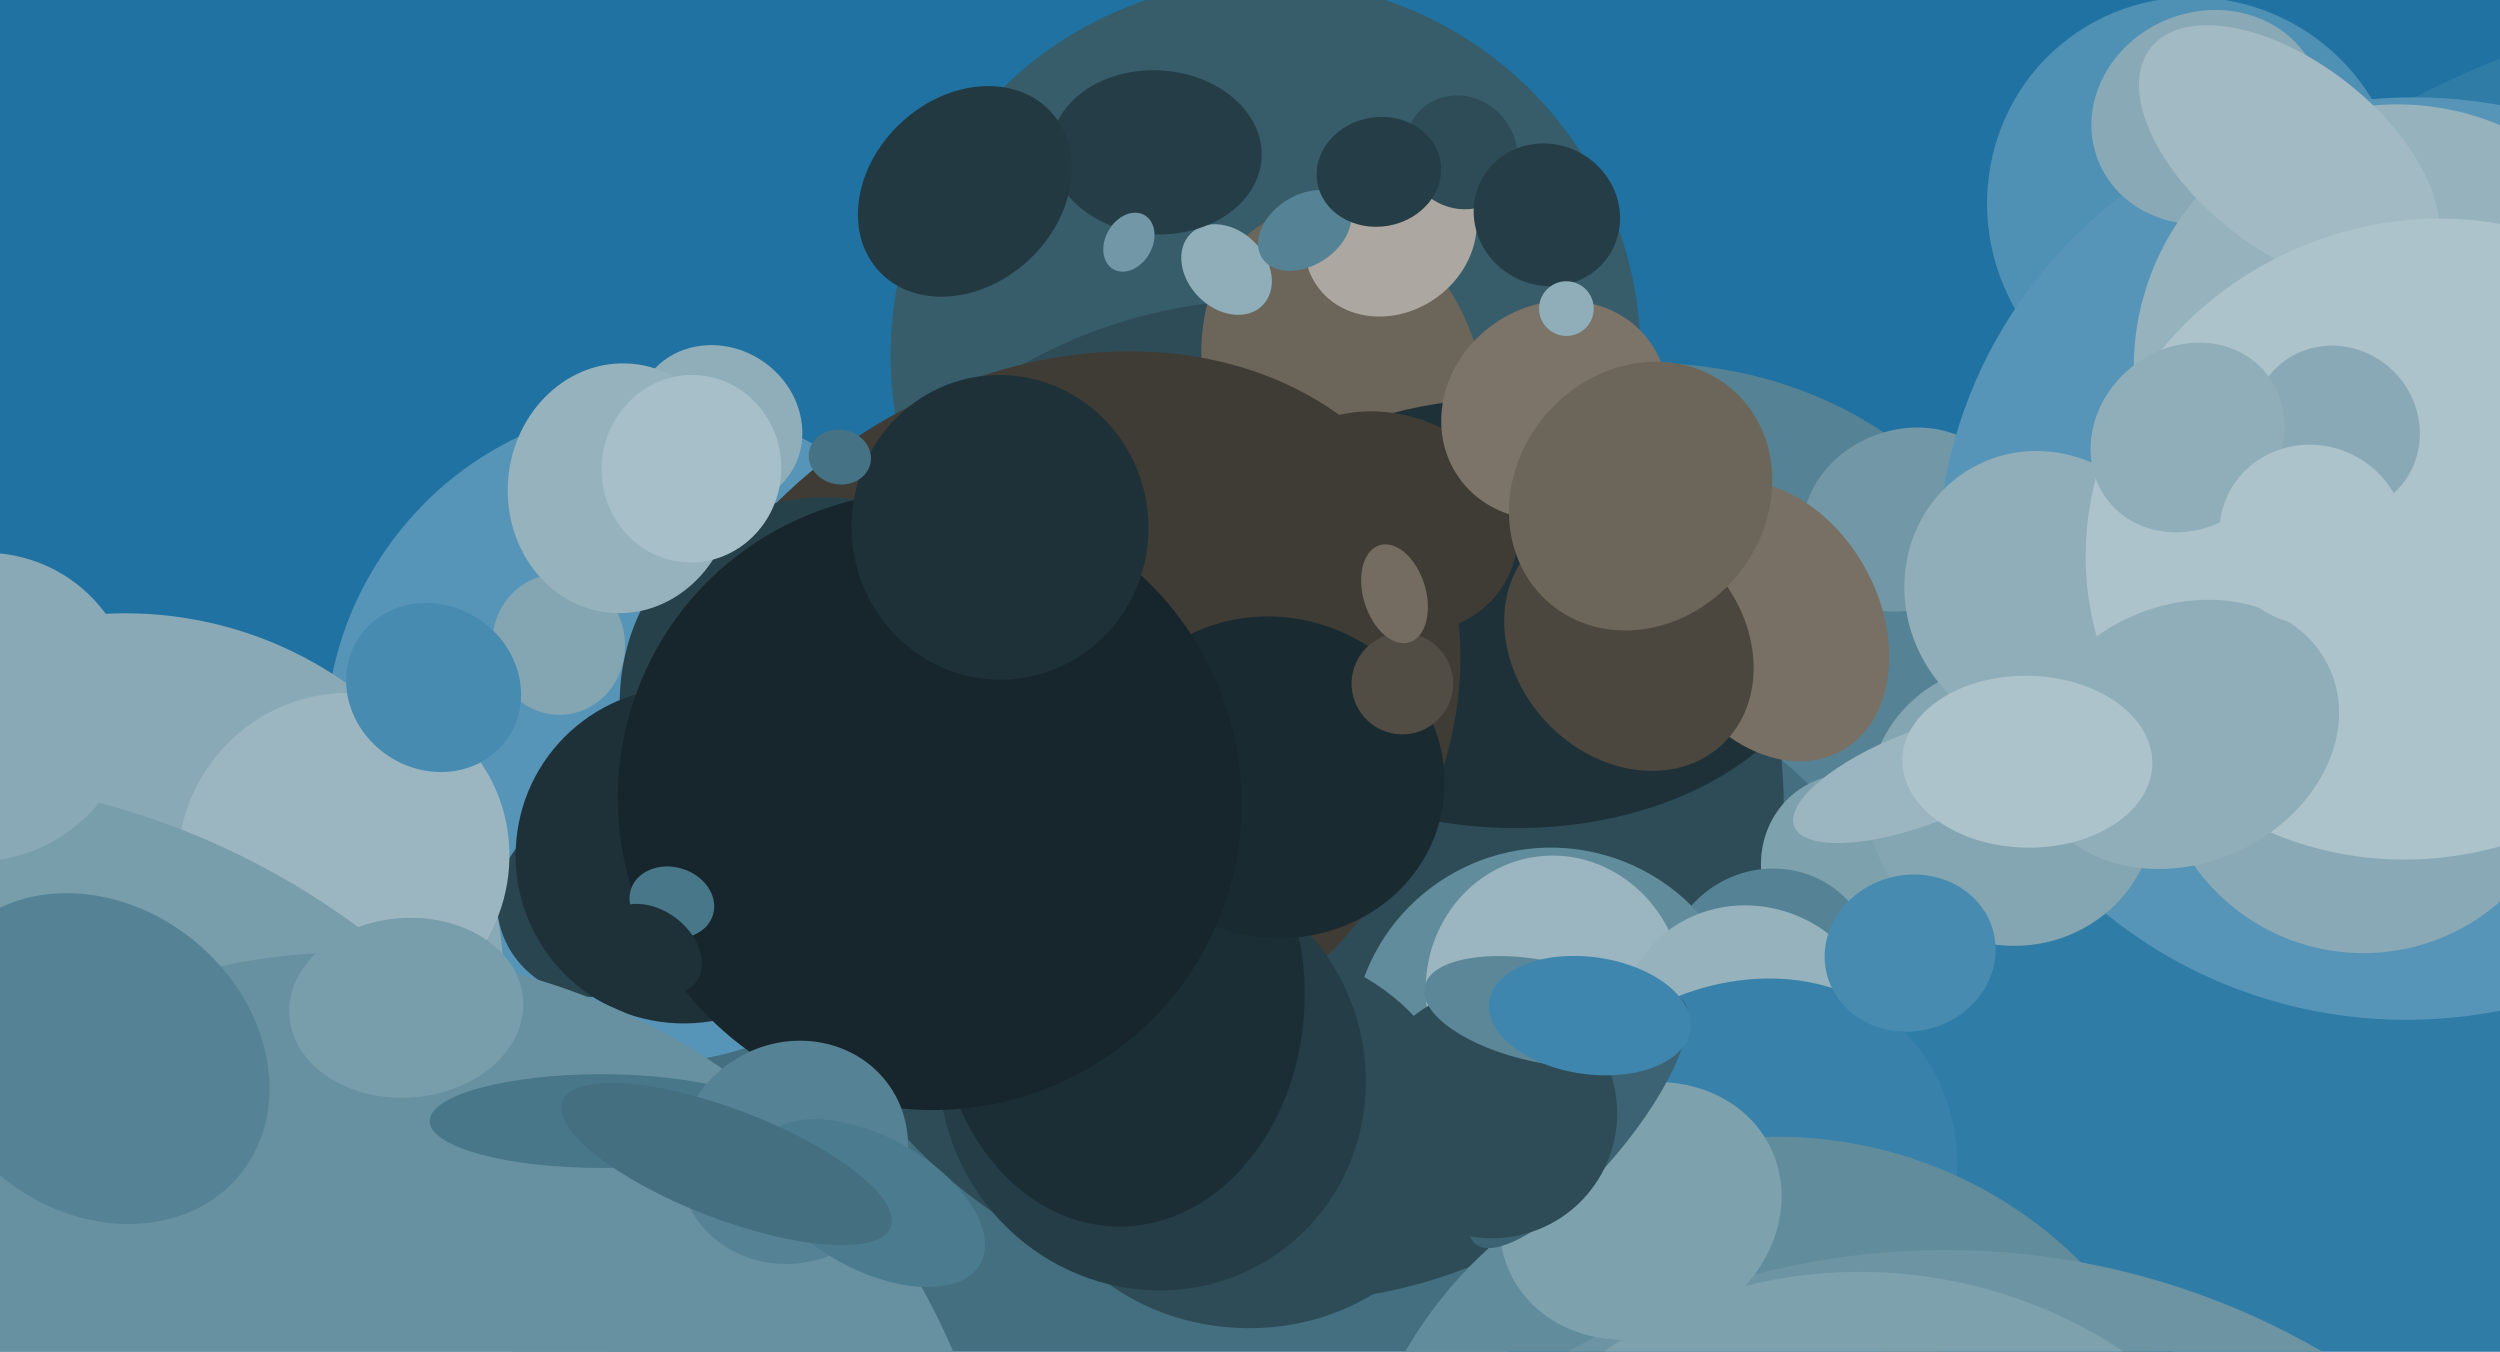 <svg xmlns="http://www.w3.org/2000/svg" width="640px" height="346px">
  <rect width="640" height="346" fill="rgb(31,114,161)"/>
  <ellipse cx="422" cy="180" rx="99" ry="87" transform="rotate(179,422,180)" fill="rgb(85,131,149)"/>
  <ellipse cx="342" cy="341" rx="185" ry="258" transform="rotate(135,342,341)" fill="rgb(67,111,128)"/>
  <ellipse cx="562" cy="53" rx="54" ry="53" transform="rotate(56,562,53)" fill="rgb(79,144,181)"/>
  <ellipse cx="324" cy="91" rx="96" ry="96" transform="rotate(91,324,91)" fill="rgb(55,92,106)"/>
  <ellipse cx="327" cy="205" rx="128" ry="130" transform="rotate(115,327,205)" fill="rgb(46,76,88)"/>
  <ellipse cx="474" cy="222" rx="24" ry="23" transform="rotate(64,474,222)" fill="rgb(126,161,174)"/>
  <ellipse cx="344" cy="98" rx="35" ry="46" transform="rotate(160,344,98)" fill="rgb(108,101,90)"/>
  <ellipse cx="488" cy="133" rx="27" ry="23" transform="rotate(159,488,133)" fill="rgb(114,152,167)"/>
  <ellipse cx="780" cy="318" rx="335" ry="276" transform="rotate(58,780,318)" fill="rgb(47,124,167)"/>
  <ellipse cx="167" cy="188" rx="83" ry="85" transform="rotate(35,167,188)" fill="rgb(87,149,184)"/>
  <ellipse cx="356" cy="60" rx="20" ry="23" transform="rotate(55,356,60)" fill="rgb(172,167,160)"/>
  <ellipse cx="453" cy="250" rx="28" ry="27" transform="rotate(126,453,250)" fill="rgb(85,131,149)"/>
  <ellipse cx="617" cy="143" rx="121" ry="118" transform="rotate(171,617,143)" fill="rgb(87,149,184)"/>
  <ellipse cx="151" cy="232" rx="24" ry="23" transform="rotate(29,151,232)" fill="rgb(41,69,79)"/>
  <ellipse cx="397" cy="268" rx="51" ry="51" transform="rotate(19,397,268)" fill="rgb(97,140,156)"/>
  <ellipse cx="565" cy="30" rx="27" ry="30" transform="rotate(68,565,30)" fill="rgb(138,169,182)"/>
  <ellipse cx="387" cy="157" rx="55" ry="81" transform="rotate(91,387,157)" fill="rgb(30,49,57)"/>
  <ellipse cx="613" cy="93" rx="66" ry="67" transform="rotate(59,613,93)" fill="rgb(149,178,189)"/>
  <ellipse cx="319" cy="291" rx="49" ry="56" transform="rotate(93,319,291)" fill="rgb(46,76,88)"/>
  <ellipse cx="398" cy="254" rx="35" ry="33" transform="rotate(82,398,254)" fill="rgb(155,182,193)"/>
  <ellipse cx="448" cy="263" rx="33" ry="31" transform="rotate(19,448,263)" fill="rgb(149,178,189)"/>
  <ellipse cx="374" cy="39" rx="15" ry="14" transform="rotate(49,374,39)" fill="rgb(46,76,88)"/>
  <ellipse cx="441" cy="311" rx="54" ry="66" transform="rotate(44,441,311)" fill="rgb(55,129,171)"/>
  <ellipse cx="515" cy="206" rx="36" ry="37" transform="rotate(111,515,206)" fill="rgb(132,165,178)"/>
  <ellipse cx="586" cy="40" rx="45" ry="24" transform="rotate(38,586,40)" fill="rgb(161,186,196)"/>
  <ellipse cx="455" cy="401" rx="110" ry="110" transform="rotate(172,455,401)" fill="rgb(97,140,156)"/>
  <ellipse cx="269" cy="187" rx="111" ry="90" transform="rotate(146,269,187)" fill="rgb(63,59,53)"/>
  <ellipse cx="489" cy="244" rx="22" ry="20" transform="rotate(166,489,244)" fill="rgb(71,139,177)"/>
  <ellipse cx="214" cy="183" rx="57" ry="54" transform="rotate(48,214,183)" fill="rgb(39,65,75)"/>
  <ellipse cx="295" cy="275" rx="54" ry="56" transform="rotate(145,295,275)" fill="rgb(37,61,71)"/>
  <ellipse cx="355" cy="134" rx="28" ry="34" transform="rotate(109,355,134)" fill="rgb(63,59,53)"/>
  <ellipse cx="314" cy="69" rx="10" ry="13" transform="rotate(135,314,69)" fill="rgb(144,174,185)"/>
  <ellipse cx="32" cy="252" rx="97" ry="95" transform="rotate(0,32,252)" fill="rgb(138,169,182)"/>
  <ellipse cx="396" cy="55" rx="18" ry="19" transform="rotate(121,396,55)" fill="rgb(37,61,71)"/>
  <ellipse cx="398" cy="105" rx="27" ry="30" transform="rotate(55,398,105)" fill="rgb(124,116,105)"/>
  <ellipse cx="287" cy="255" rx="47" ry="59" transform="rotate(1,287,255)" fill="rgb(27,46,53)"/>
  <ellipse cx="175" cy="219" rx="43" ry="43" transform="rotate(98,175,219)" fill="rgb(30,49,57)"/>
  <ellipse cx="453" cy="159" rx="38" ry="28" transform="rotate(61,453,159)" fill="rgb(120,112,100)"/>
  <ellipse cx="143" cy="165" rx="17" ry="18" transform="rotate(173,143,165)" fill="rgb(132,165,178)"/>
  <ellipse cx="296" cy="39" rx="27" ry="21" transform="rotate(3,296,39)" fill="rgb(37,61,71)"/>
  <ellipse cx="605" cy="191" rx="53" ry="53" transform="rotate(134,605,191)" fill="rgb(138,169,182)"/>
  <ellipse cx="401" cy="79" rx="7" ry="7" transform="rotate(90,401,79)" fill="rgb(144,174,185)"/>
  <ellipse cx="88" cy="220" rx="43" ry="42" transform="rotate(130,88,220)" fill="rgb(155,182,193)"/>
  <ellipse cx="523" cy="152" rx="35" ry="37" transform="rotate(151,523,152)" fill="rgb(144,174,185)"/>
  <ellipse cx="498" cy="512" rx="192" ry="192" transform="rotate(179,498,512)" fill="rgb(109,148,163)"/>
  <ellipse cx="620" cy="138" rx="87" ry="81" transform="rotate(156,620,138)" fill="rgb(173,195,203)"/>
  <ellipse cx="420" cy="310" rx="37" ry="32" transform="rotate(154,420,310)" fill="rgb(126,161,174)"/>
  <ellipse cx="14" cy="325" rx="116" ry="151" transform="rotate(119,14,325)" fill="rgb(120,157,171)"/>
  <ellipse cx="598" cy="110" rx="22" ry="21" transform="rotate(46,598,110)" fill="rgb(138,169,182)"/>
  <ellipse cx="326" cy="199" rx="44" ry="41" transform="rotate(14,326,199)" fill="rgb(25,42,48)"/>
  <ellipse cx="404" cy="287" rx="13" ry="41" transform="rotate(40,404,287)" fill="rgb(60,99,115)"/>
  <ellipse cx="492" cy="199" rx="12" ry="35" transform="rotate(69,492,199)" fill="rgb(155,182,193)"/>
  <ellipse cx="184" cy="109" rx="22" ry="20" transform="rotate(34,184,109)" fill="rgb(144,174,185)"/>
  <ellipse cx="382" cy="285" rx="32" ry="32" transform="rotate(164,382,285)" fill="rgb(46,76,88)"/>
  <ellipse cx="238" cy="205" rx="79" ry="80" transform="rotate(113,238,205)" fill="rgb(23,38,44)"/>
  <ellipse cx="289" cy="62" rx="8" ry="6" transform="rotate(120,289,62)" fill="rgb(114,152,167)"/>
  <ellipse cx="96" cy="403" rx="157" ry="163" transform="rotate(127,96,403)" fill="rgb(103,144,160)"/>
  <ellipse cx="111" cy="176" rx="23" ry="21" transform="rotate(34,111,176)" fill="rgb(71,139,177)"/>
  <ellipse cx="395" cy="259" rx="31" ry="13" transform="rotate(12,395,259)" fill="rgb(91,135,152)"/>
  <ellipse cx="560" cy="112" rx="26" ry="23" transform="rotate(140,560,112)" fill="rgb(144,174,185)"/>
  <ellipse cx="25" cy="271" rx="47" ry="39" transform="rotate(39,25,271)" fill="rgb(85,131,149)"/>
  <ellipse cx="159" cy="125" rx="29" ry="32" transform="rotate(5,159,125)" fill="rgb(149,178,189)"/>
  <ellipse cx="334" cy="59" rx="13" ry="9" transform="rotate(147,334,59)" fill="rgb(85,131,149)"/>
  <ellipse cx="256" cy="135" rx="38" ry="39" transform="rotate(176,256,135)" fill="rgb(30,49,57)"/>
  <ellipse cx="407" cy="260" rx="15" ry="26" transform="rotate(98,407,260)" fill="rgb(63,134,174)"/>
  <ellipse cx="172" cy="231" rx="11" ry="9" transform="rotate(17,172,231)" fill="rgb(71,119,137)"/>
  <ellipse cx="154" cy="287" rx="12" ry="44" transform="rotate(90,154,287)" fill="rgb(71,119,137)"/>
  <ellipse cx="215" cy="117" rx="7" ry="8" transform="rotate(100,215,117)" fill="rgb(69,115,133)"/>
  <ellipse cx="-5" cy="181" rx="40" ry="39" transform="rotate(134,-5,181)" fill="rgb(138,169,182)"/>
  <ellipse cx="481" cy="417" rx="91" ry="106" transform="rotate(99,481,417)" fill="rgb(126,161,174)"/>
  <ellipse cx="353" cy="44" rx="14" ry="16" transform="rotate(80,353,44)" fill="rgb(37,61,71)"/>
  <ellipse cx="417" cy="165" rx="35" ry="29" transform="rotate(47,417,165)" fill="rgb(75,70,62)"/>
  <ellipse cx="203" cy="295" rx="30" ry="28" transform="rotate(148,203,295)" fill="rgb(85,131,149)"/>
  <ellipse cx="223" cy="308" rx="17" ry="32" transform="rotate(119,223,308)" fill="rgb(74,123,142)"/>
  <ellipse cx="559" cy="188" rx="41" ry="33" transform="rotate(156,559,188)" fill="rgb(144,174,185)"/>
  <ellipse cx="167" cy="243" rx="10" ry="14" transform="rotate(127,167,243)" fill="rgb(30,49,57)"/>
  <ellipse cx="186" cy="298" rx="45" ry="14" transform="rotate(21,186,298)" fill="rgb(67,111,128)"/>
  <ellipse cx="592" cy="137" rx="24" ry="23" transform="rotate(23,592,137)" fill="rgb(173,195,203)"/>
  <ellipse cx="420" cy="127" rx="32" ry="36" transform="rotate(40,420,127)" fill="rgb(108,101,90)"/>
  <ellipse cx="177" cy="120" rx="23" ry="24" transform="rotate(5,177,120)" fill="rgb(167,191,200)"/>
  <ellipse cx="359" cy="175" rx="13" ry="13" transform="rotate(103,359,175)" fill="rgb(82,77,68)"/>
  <ellipse cx="357" cy="152" rx="13" ry="8" transform="rotate(73,357,152)" fill="rgb(116,108,96)"/>
  <ellipse cx="247" cy="49" rx="24" ry="30" transform="rotate(47,247,49)" fill="rgb(34,57,66)"/>
  <ellipse cx="519" cy="195" rx="22" ry="32" transform="rotate(91,519,195)" fill="rgb(173,195,203)"/>
  <ellipse cx="104" cy="258" rx="30" ry="23" transform="rotate(176,104,258)" fill="rgb(120,157,171)"/>
</svg>